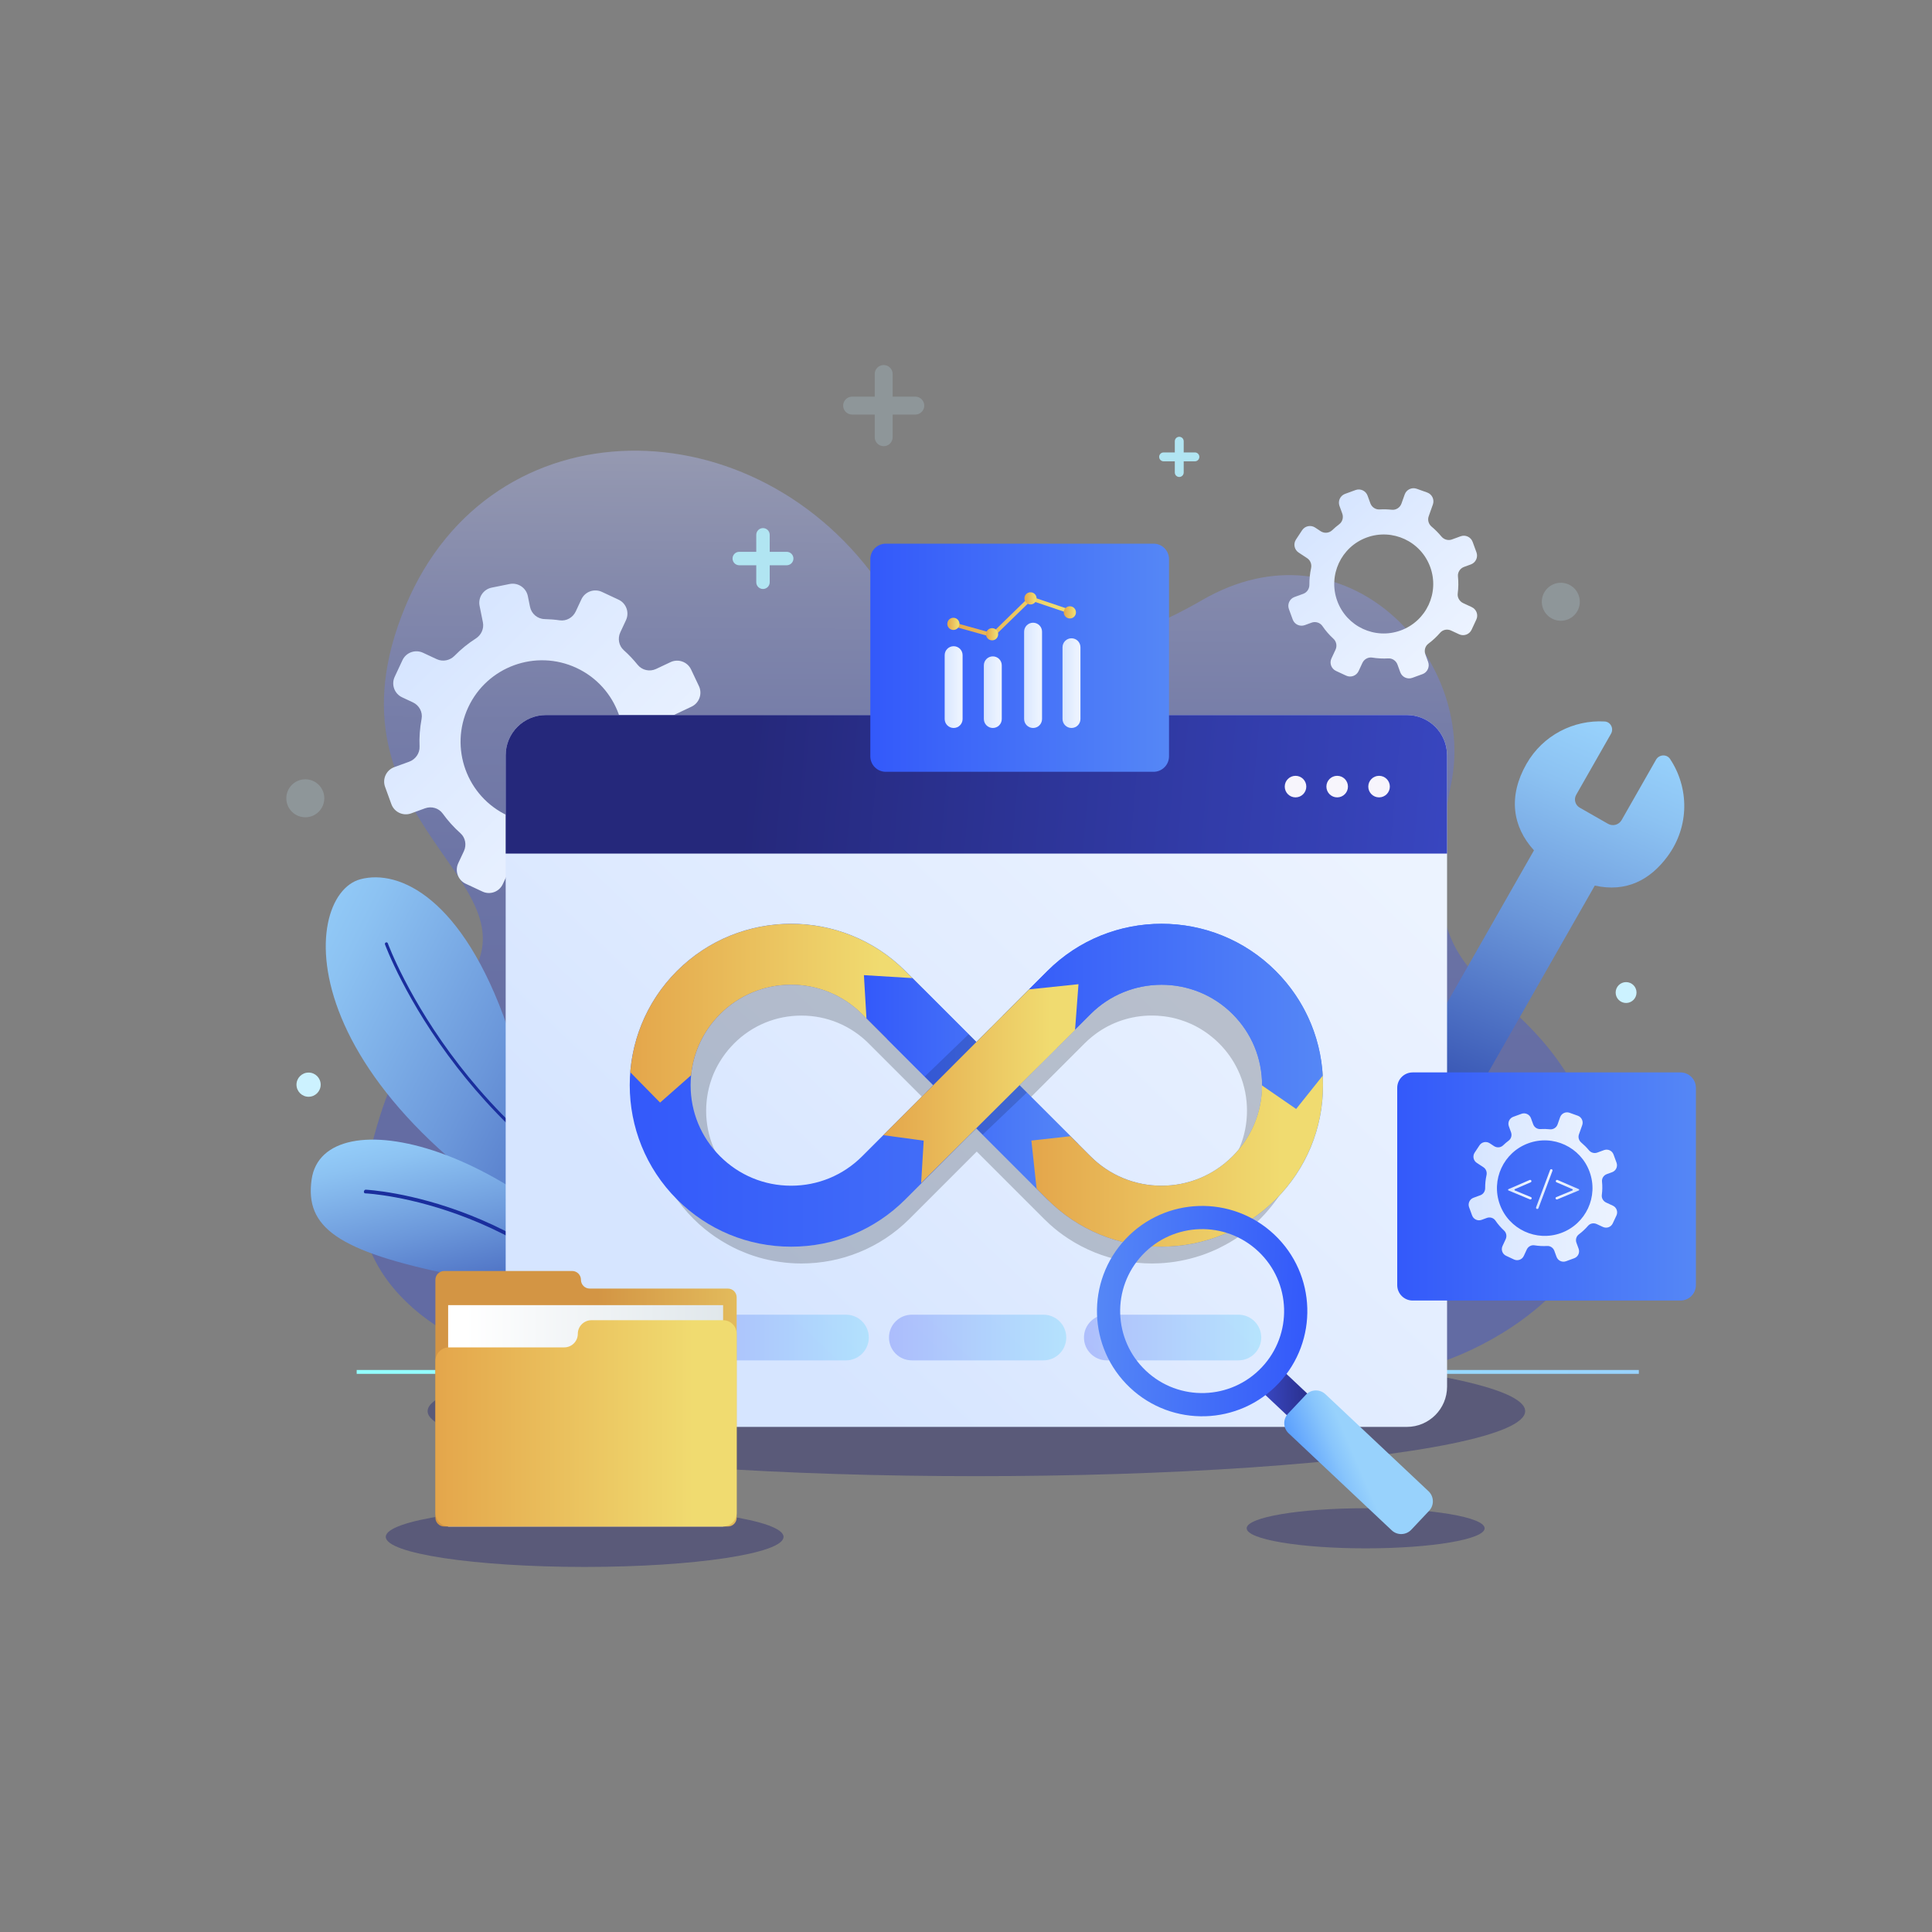 <svg xmlns="http://www.w3.org/2000/svg" xmlns:xlink="http://www.w3.org/1999/xlink" x="0px" y="0px" viewBox="0 0 500 500" style="enable-background:new 0 0 500 500;" xml:space="preserve"><rect x="0" y="0" width="500" height="500" fill="#808080" stroke="none"/><style type="text/css">	.st0{opacity:0.7;fill:url(#_x3C_Path_x3E__00000013891315261257564770000000236279523049019787_);}	.st1{opacity:0.2;fill:#CCF2FF;}	.st2{fill:#CCF2FF;}	.st3{fill:#B1E5F2;}	.st4{opacity:0.3;fill:url(#SVGID_1_);}	.st5{opacity:0.3;fill:url(#SVGID_00000121270120925943692520000007099227821982286777_);}	.st6{opacity:0.3;fill:url(#SVGID_00000016036537441559905840000000925336268461867677_);}	.st7{fill:url(#_x3C_Path_x3E__00000041981344518489396570000006592652755201954692_);}	.st8{fill:url(#_x3C_Path_x3E__00000001651182748531459680000016474661933329595059_);}	.st9{fill:url(#SVGID_00000080926109425108515390000005646248807776884871_);}	.st10{fill:url(#_x3C_Path_x3E__00000124839994981779089010000006136183909679035298_);}	.st11{fill:#1A2E9D;}	.st12{fill:url(#_x3C_Path_x3E__00000023991814247777096830000017950430520386132382_);}	.st13{fill:none;stroke:url(#SVGID_00000121980551478920228350000007078502707840212364_);stroke-miterlimit:10;}	.st14{fill:url(#_x3C_Rectangle_x3E__00000133511702943509641350000004034120078956433033_);}	.st15{fill:url(#_x3C_Rectangle_x3E__00000011743432402366833110000012981729836694195112_);}	.st16{fill:#F7F5FC;}	.st17{opacity:0.2;}	.st18{fill:url(#SVGID_00000114753912095749480900000012414374420687989165_);}	.st19{fill:url(#SVGID_00000002362616569086640690000012502864753291352250_);}	.st20{fill:url(#SVGID_00000151545098565331309540000003186225083739498925_);}	.st21{fill:url(#SVGID_00000020395442788834111630000000171251954602108066_);}	.st22{opacity:0.15;}	.st23{fill:url(#SVGID_00000130635168913683446460000015182110800893122471_);}	.st24{fill:url(#SVGID_00000082353478531508306370000003862452346846938250_);}	.st25{opacity:0.5;fill:url(#SVGID_00000109740151853345027090000006916996060963906232_);}	.st26{opacity:0.5;fill:url(#SVGID_00000068648543894414647740000016134758436191766157_);}	.st27{opacity:0.5;fill:url(#SVGID_00000000919072889016149380000012344981767908601275_);}	.st28{fill:url(#SVGID_00000127735446081259176420000003546332998282679230_);}	.st29{fill:url(#SVGID_00000180361250801163258350000012415504722956525495_);}	.st30{fill:url(#SVGID_00000182493605000252638530000000902762669291351183_);}	.st31{fill:url(#_x3C_Path_x3E__00000018228607683684548330000011088103331139775394_);}	.st32{fill:url(#_x3C_Path_x3E__00000106838753133292105470000010560156228295899036_);}	.st33{fill:url(#_x3C_Path_x3E__00000090988535332358238950000012400798726121185929_);}	.st34{fill:url(#SVGID_00000155139913498051501010000017344216380441096363_);}	.st35{fill:url(#_x3C_Path_x3E__00000053547646120159239720000008923788082648886662_);}	.st36{fill:url(#_x3C_Path_x3E__00000013157974985719244830000011958935131522039170_);}	.st37{fill:url(#_x3C_Path_x3E__00000116954776670115884280000000194824056010687874_);}	.st38{fill:url(#SVGID_00000067916966861296224090000002951175111645134219_);}	.st39{fill:url(#SVGID_00000169556607692721956720000010659129344065784230_);}	.st40{fill:none;stroke:url(#SVGID_00000179628196837478886910000010918052347564206222_);stroke-miterlimit:10;}	.st41{fill:url(#SVGID_00000104703337433365045610000004691870412206818194_);}	.st42{fill:url(#SVGID_00000095335400565816654230000016125926994087978412_);}	.st43{fill:url(#SVGID_00000052101281516144527420000017657712517236188061_);}	.st44{fill:url(#SVGID_00000136408022587496019020000008237159326116793008_);}	.st45{fill:url(#SVGID_00000115478164934307343590000015052517867834945716_);}	.st46{fill:url(#SVGID_00000156554158718669326860000013290529017822765742_);}	.st47{fill:url(#SVGID_00000067230716014496309290000017724694782110948504_);}	.st48{fill:url(#SVGID_00000127010564334077360870000009466048053757678242_);}</style><g id="BACKGROUND"></g><g id="OBJECTS">			<linearGradient id="_x3C_Path_x3E__00000041983694548933157810000013022560220072626075_" gradientUnits="userSpaceOnUse" x1="247.133" y1="397.454" x2="244.999" y2="63.334" gradientTransform="matrix(-1 0 0 1 500.778 0)">		<stop offset="0" style="stop-color:#3E51C9;stop-opacity:0.67"></stop>		<stop offset="0.249" style="stop-color:#4153CA;stop-opacity:0.67"></stop>		<stop offset="0.398" style="stop-color:#495BCC;stop-opacity:0.67"></stop>		<stop offset="0.521" style="stop-color:#5768D0;stop-opacity:0.67"></stop>		<stop offset="0.629" style="stop-color:#6B7AD6;stop-opacity:0.67"></stop>		<stop offset="0.728" style="stop-color:#8692DD;stop-opacity:0.67"></stop>		<stop offset="0.82" style="stop-color:#A6AFE6;stop-opacity:0.67"></stop>		<stop offset="0.907" style="stop-color:#CCD1F1;stop-opacity:0.67"></stop>		<stop offset="0.987" style="stop-color:#F7F8FD;stop-opacity:0.67"></stop>		<stop offset="1" style="stop-color:#FFFFFF;stop-opacity:0.67"></stop>	</linearGradient>			<path id="_x3C_Path_x3E__00000098192004759918720970000006433018129341334684_" style="opacity:0.7;fill:url(#_x3C_Path_x3E__00000041983694548933157810000013022560220072626075_);" d="  M362.03,354.87c13.72,0,69.15-23.85,48.2-68.33c-18.25-38.73-46.7-25.35-34.69-83.61c6.78-32.88-27.37-69.16-64.49-47.59  c-20.96,12.18-62.26,27.13-82.72-3.18c-32.24-47.77-101.22-48.51-123.41,4.74c-23.77,57.02,37.7,71.14,14.85,98.49  c-8.43,10.09-18.75,14.86-25.7,50.68c-4.9,25.28,22.92,45.64,47.82,46.4L362.03,354.87z"></path>	<g>		<path class="st1" d="M83.93,206.6c0,2.71-2.2,4.91-4.91,4.91c-2.71,0-4.92-2.2-4.92-4.91c0-2.71,2.2-4.92,4.92-4.92   C81.73,201.68,83.93,203.88,83.93,206.6z"></path>		<path class="st2" d="M423.53,256.87c0,1.49-1.21,2.7-2.7,2.7c-1.49,0-2.7-1.21-2.7-2.7c0-1.49,1.21-2.7,2.7-2.7   C422.33,254.17,423.53,255.38,423.53,256.87z"></path>		<path class="st3" d="M309.24,117.09h-2.9v-2.9c0-0.63-0.51-1.15-1.15-1.15c-0.63,0-1.15,0.51-1.15,1.15v2.9h-2.9   c-0.63,0-1.15,0.51-1.15,1.15c0,0.63,0.52,1.15,1.15,1.15h2.9v2.9c0,0.63,0.51,1.15,1.15,1.15c0.63,0,1.15-0.51,1.15-1.15v-2.9   h2.9c0.63,0,1.15-0.51,1.15-1.15C310.39,117.6,309.88,117.09,309.24,117.09z"></path>		<path class="st3" d="M203.6,142.81h-4.4v-4.4c0-0.96-0.78-1.74-1.74-1.74c-0.96,0-1.74,0.78-1.74,1.74v4.4h-4.4   c-0.96,0-1.74,0.78-1.74,1.74c0,0.96,0.78,1.74,1.74,1.74h4.4v4.4c0,0.96,0.78,1.74,1.74,1.74c0.96,0,1.74-0.78,1.74-1.74v-4.4   h4.4c0.96,0,1.74-0.78,1.74-1.74C205.34,143.59,204.56,142.81,203.6,142.81z"></path>		<path class="st2" d="M82.99,280.71c0,1.73-1.4,3.13-3.13,3.13c-1.73,0-3.13-1.4-3.13-3.13c0-1.73,1.4-3.13,3.13-3.13   C81.59,277.58,82.99,278.98,82.99,280.71z"></path>		<path class="st1" d="M408.85,155.74c0,2.71-2.2,4.91-4.91,4.91c-2.71,0-4.92-2.2-4.92-4.91c0-2.71,2.2-4.92,4.92-4.92   C406.65,150.82,408.85,153.02,408.85,155.74z"></path>		<path class="st1" d="M236.88,102.65h-5.86v-5.86c0-1.28-1.04-2.32-2.32-2.32c-1.28,0-2.32,1.04-2.32,2.32v5.86h-5.85   c-1.28,0-2.32,1.04-2.32,2.32c0,1.28,1.04,2.32,2.32,2.32h5.85v5.86c0,1.28,1.04,2.32,2.32,2.32c1.28,0,2.32-1.04,2.32-2.32v-5.86   h5.86c1.28,0,2.32-1.04,2.32-2.32C239.19,103.69,238.16,102.65,236.88,102.65z"></path>	</g>	<g>		<linearGradient id="SVGID_1_" gradientUnits="userSpaceOnUse" x1="322.638" y1="395.516" x2="384.218" y2="395.516">			<stop offset="0.031" style="stop-color:#00006A"></stop>			<stop offset="1" style="stop-color:#00006A"></stop>		</linearGradient>		<path class="st4" d="M384.22,395.52c0,2.87-13.79,5.19-30.79,5.19c-17.01,0-30.79-2.33-30.79-5.19c0-2.87,13.79-5.19,30.79-5.19   C370.43,390.32,384.22,392.65,384.22,395.52z"></path>					<linearGradient id="SVGID_00000086661901747163119040000001614694747441000361_" gradientUnits="userSpaceOnUse" x1="99.841" y1="397.744" x2="202.774" y2="397.744">			<stop offset="0.031" style="stop-color:#00006A"></stop>			<stop offset="1" style="stop-color:#00006A"></stop>		</linearGradient>					<ellipse style="opacity:0.3;fill:url(#SVGID_00000086661901747163119040000001614694747441000361_);" cx="151.31" cy="397.74" rx="51.47" ry="7.78"></ellipse>					<linearGradient id="SVGID_00000140709087412232285250000013791868342394665097_" gradientUnits="userSpaceOnUse" x1="110.664" y1="365.201" x2="394.707" y2="365.201">			<stop offset="0.031" style="stop-color:#00006A"></stop>			<stop offset="1" style="stop-color:#00006A"></stop>		</linearGradient>					<ellipse style="opacity:0.3;fill:url(#SVGID_00000140709087412232285250000013791868342394665097_);" cx="252.69" cy="365.2" rx="142.02" ry="16.83"></ellipse>	</g>	<g>					<linearGradient id="_x3C_Path_x3E__00000142173203389826126870000003872010602917194675_" gradientUnits="userSpaceOnUse" x1="119.067" y1="184.776" x2="199.575" y2="184.776" gradientTransform="matrix(0.706 0.708 -0.708 0.706 158.42 -51.839)">			<stop offset="0" style="stop-color:#D6E5FF"></stop>			<stop offset="0.306" style="stop-color:#DEEAFF"></stop>			<stop offset="1" style="stop-color:#ECF3FF"></stop>		</linearGradient>					<path id="_x3C_Path_x3E__00000038402885405907841420000010402147086606555537_" style="fill:url(#_x3C_Path_x3E__00000142173203389826126870000003872010602917194675_);" d="   M130.12,228.81l1.47-3.15c0.73-1.57,2.4-2.53,4.11-2.28c2.27,0.33,4.56,0.41,6.81,0.25c1.76-0.13,3.37,0.97,3.97,2.62l1.3,3.57   c0.75,2.08,3.05,3.15,5.12,2.39l4.46-1.62c2.08-0.76,3.15-3.05,2.39-5.12l-1.37-3.78c-0.6-1.65-0.11-3.52,1.28-4.59   c1.89-1.46,3.64-3.14,5.18-5.03c1.14-1.39,3.1-1.78,4.73-1.02l2.78,1.3c2,0.93,4.38,0.07,5.31-1.93l2.01-4.3   c0.93-2,0.07-4.38-1.93-5.31l-3.58-1.67c-1.56-0.73-2.45-2.38-2.28-4.09c0.19-1.96,0.19-3.91,0.02-5.84   c-0.15-1.7,0.72-3.33,2.27-4.06l4.8-2.27c2-0.94,2.85-3.33,1.91-5.32l-2.03-4.29c-0.94-2-3.33-2.85-5.32-1.91l-3.73,1.76   c-1.66,0.78-3.64,0.35-4.79-1.08c-1.08-1.34-2.27-2.6-3.58-3.77c-1.29-1.15-1.63-3.05-0.9-4.62l1.47-3.15   c0.93-2,0.07-4.38-1.93-5.31l-4.3-2.01c-2-0.93-4.38-0.07-5.31,1.93l-1.46,3.13c-0.74,1.58-2.41,2.55-4.14,2.3   c-1.3-0.19-2.61-0.29-3.91-0.32c-1.86-0.04-3.43-1.38-3.79-3.2l-0.56-2.75c-0.44-2.16-2.55-3.56-4.71-3.13l-4.65,0.94   c-2.16,0.44-3.56,2.55-3.13,4.71l0.86,4.25c0.33,1.65-0.42,3.3-1.83,4.2c-1.98,1.27-3.83,2.76-5.5,4.47   c-1.21,1.23-3.03,1.61-4.6,0.89l-3.58-1.67c-2-0.93-4.38-0.07-5.31,1.93l-2.01,4.3c-0.93,2-0.07,4.38,1.93,5.31l2.78,1.3   c1.63,0.76,2.59,2.52,2.25,4.28c-0.45,2.39-0.62,4.79-0.52,7.16c0.07,1.74-1.05,3.32-2.69,3.92l-3.84,1.4   c-2.08,0.75-3.15,3.05-2.39,5.12l1.62,4.46c0.75,2.08,3.05,3.15,5.12,2.39l3.6-1.31c1.66-0.6,3.54-0.07,4.57,1.36   c1.33,1.84,2.86,3.55,4.59,5.09c1.29,1.15,1.63,3.05,0.9,4.62l-1.47,3.14c-0.93,2-0.07,4.38,1.93,5.31l4.3,2.01   C126.81,231.68,129.19,230.82,130.12,228.81z M121.18,183.05c4.92-10.55,17.47-15.11,28.02-10.19   c10.55,4.92,15.11,17.47,10.19,28.02c-4.92,10.55-17.47,15.11-28.02,10.19C120.82,206.15,116.25,193.6,121.18,183.05z"></path>					<linearGradient id="_x3C_Path_x3E__00000007427822009629301950000008040002459450423995_" gradientUnits="userSpaceOnUse" x1="335.297" y1="81.834" x2="384.082" y2="81.834" gradientTransform="matrix(0.664 0.748 -0.748 0.664 180.483 -172.329)">			<stop offset="0" style="stop-color:#D6E5FF"></stop>			<stop offset="0.306" style="stop-color:#DEEAFF"></stop>			<stop offset="1" style="stop-color:#ECF3FF"></stop>		</linearGradient>					<path id="_x3C_Path_x3E__00000115472317326137861090000011019343281715413156_" style="fill:url(#_x3C_Path_x3E__00000007427822009629301950000008040002459450423995_);" d="   M369.6,171.31l-0.72-1.98c-0.36-0.99-0.06-2.12,0.79-2.75c1.12-0.84,2.13-1.78,3.03-2.82c0.7-0.81,1.86-1.04,2.83-0.58l2.09,0.97   c1.22,0.57,2.66,0.04,3.23-1.18l1.22-2.62c0.57-1.22,0.04-2.66-1.18-3.23l-2.21-1.03c-0.96-0.45-1.56-1.46-1.42-2.52   c0.19-1.44,0.21-2.91,0.06-4.39c-0.11-1.08,0.56-2.1,1.59-2.47l1.75-0.64c1.26-0.46,1.91-1.85,1.45-3.12l-0.99-2.71   c-0.46-1.26-1.85-1.91-3.11-1.45l-2.25,0.82c-0.98,0.36-2.07,0.03-2.74-0.78c-0.76-0.92-1.6-1.76-2.5-2.52   c-0.8-0.66-1.12-1.74-0.77-2.71l1.08-3.04c0.45-1.26-0.21-2.65-1.47-3.1l-2.72-0.97c-1.26-0.45-2.65,0.21-3.1,1.47l-0.84,2.36   c-0.37,1.05-1.41,1.72-2.52,1.6c-1.04-0.11-2.1-0.14-3.16-0.08c-1.05,0.06-2.01-0.6-2.37-1.59l-0.72-1.98   c-0.46-1.26-1.85-1.91-3.11-1.45l-2.71,0.99c-1.26,0.46-1.91,1.85-1.45,3.12l0.72,1.97c0.36,1,0.06,2.13-0.79,2.77   c-0.64,0.48-1.24,1-1.81,1.54c-0.81,0.78-2.06,0.88-3,0.26l-1.42-0.94c-1.12-0.74-2.63-0.43-3.37,0.69l-1.59,2.41   c-0.74,1.12-0.43,2.63,0.69,3.37l2.2,1.45c0.85,0.56,1.24,1.59,1.02,2.59c-0.3,1.4-0.45,2.83-0.44,4.28   c0.01,1.05-0.61,2-1.59,2.36l-2.26,0.82c-1.26,0.46-1.91,1.85-1.45,3.12l0.99,2.71c0.46,1.26,1.85,1.91,3.12,1.45l1.75-0.64   c1.02-0.37,2.19-0.03,2.81,0.87c0.83,1.22,1.79,2.32,2.86,3.3c0.78,0.72,0.98,1.87,0.53,2.84l-1.05,2.25   c-0.57,1.22-0.04,2.66,1.18,3.23l2.62,1.22c1.22,0.57,2.66,0.04,3.23-1.18l0.98-2.11c0.45-0.97,1.49-1.55,2.55-1.38   c1.36,0.22,2.76,0.29,4.16,0.21c1.05-0.06,2.01,0.61,2.37,1.6l0.72,1.98c0.46,1.26,1.85,1.91,3.12,1.45l2.71-0.99   C369.41,173.97,370.06,172.57,369.6,171.31z M346.08,155.52c-2.43-6.65,1-14,7.64-16.42s14,0.99,16.42,7.64   c2.43,6.65-0.99,14-7.64,16.42C355.86,165.59,348.51,162.17,346.08,155.52z"></path>					<linearGradient id="SVGID_00000135667056543505227530000016964599026921957539_" gradientUnits="userSpaceOnUse" x1="345.524" y1="245.041" x2="253.521" y2="155.663" gradientTransform="matrix(-0.92 0.391 0.391 0.92 588.376 -54.83)">			<stop offset="0" style="stop-color:#1A2E9D"></stop>			<stop offset="0.197" style="stop-color:#3754B3"></stop>			<stop offset="0.581" style="stop-color:#6B97DA"></stop>			<stop offset="0.858" style="stop-color:#8CC2F2"></stop>			<stop offset="1" style="stop-color:#98D2FC"></stop>		</linearGradient>		<path style="fill:url(#SVGID_00000135667056543505227530000016964599026921957539_);" d="M362.7,280.21l34.29-60.14   c-5.6-6.15-6.71-14-1.95-22.36c4.25-7.46,12.23-11.45,20.25-10.99c1.53,0.09,2.41,1.81,1.65,3.15l-9.02,15.82   c-0.67,1.17-0.26,2.66,0.91,3.33l7.32,4.18c1.24,0.71,2.82,0.27,3.52-0.96l8.91-15.63c0.78-1.37,2.76-1.5,3.63-0.19   c4.89,7.35,5.13,17.36-0.64,25.19c-4.49,6.09-10.67,9.41-18.84,7.58l-34.29,60.14c5.6,6.15,6.71,14,1.95,22.36   c-4.25,7.46-12.23,11.45-20.25,10.99c-1.53-0.09-2.41-1.81-1.65-3.15l9.02-15.82c0.67-1.17,0.26-2.66-0.91-3.33l-7.32-4.18   c-1.24-0.71-2.82-0.27-3.52,0.96l-8.91,15.63c-0.78,1.37-2.76,1.5-3.63,0.19c-4.89-7.35-5.13-17.36,0.64-25.19   C348.35,281.7,354.53,278.38,362.7,280.21z"></path>	</g>	<g>		<g id="_x3C_Group_x3E_">							<linearGradient id="_x3C_Path_x3E__00000018229382098867063060000002748854013686414259_" gradientUnits="userSpaceOnUse" x1="-80.106" y1="338.786" x2="80.644" y2="338.786" gradientTransform="matrix(-0.891 -0.454 -0.341 0.668 253.278 54.76)">				<stop offset="0" style="stop-color:#1A2E9D"></stop>				<stop offset="0.197" style="stop-color:#3754B3"></stop>				<stop offset="0.581" style="stop-color:#6B97DA"></stop>				<stop offset="0.858" style="stop-color:#8CC2F2"></stop>				<stop offset="1" style="stop-color:#98D2FC"></stop>			</linearGradient>			<path id="_x3C_Path_x3E_" style="fill:url(#_x3C_Path_x3E__00000018229382098867063060000002748854013686414259_);" d="    M216.35,309.69c0,0-68.39,4.03-85.05-43.98c-11.53-33.22-27.91-40.86-38.04-38.16c-15.69,4.19-20.24,57.35,68.36,101.61    C234.6,365.6,216.35,309.69,216.35,309.69z"></path>			<g id="_x3C_Path_x3E__00000094618730640875664120000012230672624037883533_">				<path id="_x3C_Path_x3E__00000036933167440679539310000005649388798774270879_" class="st11" d="M181.31,323.26     c1.6,0.62,3.23,1.21,4.89,1.79c0.2,0.07,0.43-0.04,0.5-0.24c0.07-0.2-0.05-0.41-0.24-0.5c-33.73-11.65-55.35-32.84-67.54-48.56     c-13.21-17.03-18.5-31.48-18.55-31.62c-0.07-0.2-0.3-0.31-0.5-0.23c-0.2,0.07-0.31,0.3-0.24,0.5     c0.05,0.15,5.39,14.71,18.67,31.83C129.96,291.26,150.18,311.26,181.31,323.26z"></path>			</g>		</g>		<g id="_x3C_Group_x3E__00000075844678085420914090000009639731907470735273_">							<linearGradient id="_x3C_Path_x3E__00000145773822380719511920000014849730850578220677_" gradientUnits="userSpaceOnUse" x1="-521.462" y1="-251.382" x2="-450.18" y2="-223.058" gradientTransform="matrix(-0.64 -0.768 0.599 -0.498 -44.945 -169.044)">				<stop offset="0" style="stop-color:#1A2E9D"></stop>				<stop offset="0.197" style="stop-color:#3754B3"></stop>				<stop offset="0.581" style="stop-color:#6B97DA"></stop>				<stop offset="0.858" style="stop-color:#8CC2F2"></stop>				<stop offset="1" style="stop-color:#98D2FC"></stop>			</linearGradient>							<path id="_x3C_Path_x3E__00000112609789888543870540000004037482106304096925_" style="fill:url(#_x3C_Path_x3E__00000145773822380719511920000014849730850578220677_);" d="    M156.67,345.78c0,0-4.28-8.61-39.54-15.85c-29.9-6.14-38.24-12.34-36.48-24.7c3.03-21.26,55.02-10.26,90.41,39.11    C183.85,362.19,156.67,345.78,156.67,345.78z"></path>			<g id="_x3C_Path_x3E__00000015319717345469308730000013832850503135281031_">				<path id="_x3C_Path_x3E__00000114058869728514435250000014079184251875363222_" class="st11" d="M170.45,354.67     c0.11,0.01,0.22-0.03,0.32-0.13c0.18-0.18,0.22-0.48,0.09-0.67c-30.06-43.77-75.76-45.95-76.21-45.98     c-0.22-0.01-0.43,0.2-0.47,0.46c-0.04,0.26,0.1,0.48,0.33,0.49c0.46,0.01,45.84,2.2,75.7,45.69     C170.26,354.62,170.35,354.66,170.45,354.67z"></path>			</g>		</g>	</g>			<linearGradient id="SVGID_00000152974328163308381520000015816412783504403088_" gradientUnits="userSpaceOnUse" x1="92.313" y1="355.052" x2="424.132" y2="355.052">		<stop offset="0" style="stop-color:#93FFFF"></stop>		<stop offset="1" style="stop-color:#98D2FC"></stop>	</linearGradient>			<line style="fill:none;stroke:url(#SVGID_00000152974328163308381520000015816412783504403088_);stroke-miterlimit:10;" x1="92.31" y1="355.05" x2="424.13" y2="355.05"></line>	<g>		<g>							<linearGradient id="_x3C_Rectangle_x3E__00000111184620833230054160000005474017894481036699_" gradientUnits="userSpaceOnUse" x1="194.182" y1="338.759" x2="361.409" y2="162.689">				<stop offset="0" style="stop-color:#D6E5FF"></stop>				<stop offset="0.247" style="stop-color:#DEEAFF"></stop>				<stop offset="0.807" style="stop-color:#ECF3FF"></stop>			</linearGradient>							<path id="_x3C_Rectangle_x3E__00000139992963100842699270000010933521496640963004_" style="fill:url(#_x3C_Rectangle_x3E__00000111184620833230054160000005474017894481036699_);" d="    M364.09,369.28H141.28c-5.75,0-10.41-4.66-10.41-10.41V195.46c0-5.75,4.66-10.41,10.41-10.41h222.81    c5.75,0,10.41,4.66,10.41,10.41v163.41C374.5,364.61,369.84,369.28,364.09,369.28z"></path>							<linearGradient id="_x3C_Rectangle_x3E__00000086666395921943353700000009436152473758401930_" gradientUnits="userSpaceOnUse" x1="173.822" y1="215.535" x2="374.324" y2="198.306" gradientTransform="matrix(-1 0 0 1 567.657 0)">				<stop offset="0" style="stop-color:#3A49C7"></stop>				<stop offset="1" style="stop-color:#25287B"></stop>			</linearGradient>							<path id="_x3C_Rectangle_x3E__00000017511330452097402370000008952645455034994093_" style="fill:url(#_x3C_Rectangle_x3E__00000086666395921943353700000009436152473758401930_);" d="    M130.87,220.91H374.5v-25.45c0-5.75-4.66-10.41-10.41-10.41H141.28c-5.75,0-10.41,4.66-10.41,10.41V220.91z"></path>			<path class="st16" d="M359.69,203.57c0,1.54-1.25,2.79-2.79,2.79c-1.54,0-2.79-1.25-2.79-2.79c0-1.54,1.25-2.79,2.79-2.79    C358.44,200.78,359.69,202.03,359.69,203.57z"></path>			<path class="st16" d="M348.85,203.57c0,1.54-1.25,2.79-2.79,2.79c-1.54,0-2.79-1.25-2.79-2.79c0-1.54,1.25-2.79,2.79-2.79    C347.61,200.78,348.85,202.03,348.85,203.57z"></path>			<path class="st16" d="M338.07,203.57c0,1.54-1.25,2.79-2.79,2.79c-1.54,0-2.79-1.25-2.79-2.79c0-1.54,1.25-2.79,2.79-2.79    C336.82,200.78,338.07,202.03,338.07,203.57z"></path>		</g>		<g>			<path class="st17" d="M326.08,259.47c-0.39-0.39-0.79-0.77-1.19-1.14c-0.05-0.05-0.11-0.1-0.16-0.15    c-0.13-0.12-0.27-0.24-0.41-0.36c-0.22-0.19-0.43-0.39-0.65-0.57c-0.11-0.09-0.22-0.19-0.33-0.28c-0.15-0.13-0.31-0.25-0.46-0.38    c-0.15-0.12-0.3-0.24-0.45-0.35c-0.17-0.14-0.35-0.27-0.52-0.4c-0.15-0.12-0.31-0.23-0.47-0.35c-0.09-0.06-0.18-0.13-0.27-0.19    c-0.24-0.17-0.49-0.35-0.73-0.52c-0.27-0.18-0.53-0.36-0.8-0.54c-0.21-0.14-0.43-0.28-0.65-0.41c-0.05-0.03-0.1-0.06-0.15-0.1    c-0.26-0.16-0.51-0.31-0.77-0.47c-0.15-0.09-0.31-0.18-0.46-0.27c-0.02-0.01-0.04-0.02-0.05-0.03c-0.01-0.01-0.02-0.01-0.03-0.02    c-0.03-0.02-0.06-0.03-0.1-0.05c-0.32-0.18-0.63-0.36-0.96-0.53c-0.18-0.09-0.36-0.18-0.54-0.27c-0.36-0.18-0.72-0.36-1.08-0.53    c0,0,0,0,0,0h0c-0.31-0.14-0.61-0.27-0.92-0.41c-0.08-0.03-0.16-0.07-0.23-0.1c-0.34-0.15-0.69-0.29-1.03-0.42    c-0.17-0.07-0.34-0.13-0.51-0.2c-0.33-0.12-0.65-0.25-0.98-0.36c-0.21-0.07-0.43-0.14-0.64-0.21c-0.5-0.17-1.01-0.32-1.52-0.47    c-0.27-0.08-0.55-0.16-0.82-0.23c-0.27-0.07-0.53-0.14-0.8-0.2c-0.32-0.08-0.65-0.15-0.97-0.22c-0.22-0.05-0.44-0.1-0.67-0.14    c-0.52-0.1-1.04-0.19-1.57-0.27c-0.2-0.03-0.41-0.06-0.61-0.08c-0.38-0.05-0.76-0.1-1.15-0.14c-0.21-0.02-0.42-0.05-0.63-0.06    c-0.42-0.04-0.84-0.07-1.26-0.09c-0.06,0-0.12-0.01-0.18-0.01c-0.15-0.01-0.31-0.02-0.46-0.02c-0.05,0-0.1,0-0.15,0    c-0.53-0.02-1.06-0.04-1.6-0.04c-0.66,0-1.31,0.02-1.96,0.05c-0.29,0.01-0.58,0.04-0.87,0.06c-0.36,0.03-0.72,0.04-1.07,0.08    c-0.37,0.04-0.74,0.09-1.1,0.13c-0.27,0.03-0.55,0.06-0.82,0.1c-0.43,0.06-0.86,0.14-1.28,0.22c-0.2,0.04-0.41,0.07-0.61,0.11    c-0.48,0.09-0.95,0.2-1.42,0.32c-0.15,0.03-0.3,0.06-0.44,0.1c-0.52,0.13-1.03,0.27-1.54,0.42c-0.1,0.03-0.2,0.05-0.3,0.08    c-0.54,0.16-1.08,0.34-1.62,0.53c0,0,0,0,0,0c0,0,0,0,0,0c0,0,0,0-0.01,0c-0.06,0.02-0.12,0.04-0.18,0.06    c-0.57,0.2-1.13,0.42-1.69,0.65c-0.03,0.01-0.06,0.02-0.09,0.03c-0.58,0.24-1.15,0.49-1.72,0.76c-0.01,0-0.01,0.01-0.02,0.01    c-0.63,0.3-1.26,0.6-1.87,0.93c-0.24,0.13-0.47,0.27-0.71,0.4c0,0,0,0,0,0c-0.09,0.05-0.17,0.1-0.25,0.14    c-0.53,0.3-1.04,0.61-1.56,0.94c-0.08,0.05-0.16,0.1-0.24,0.15c0,0,0,0,0,0c-0.36,0.23-0.72,0.48-1.08,0.72    c-0.12,0.08-0.23,0.17-0.35,0.25c0,0,0,0,0,0c-0.43,0.31-0.86,0.62-1.28,0.94c-0.01,0.01-0.02,0.02-0.04,0.03l0,0    c-0.57,0.44-1.13,0.9-1.68,1.38c-0.08,0.07-0.17,0.14-0.25,0.22c-0.26,0.23-0.52,0.46-0.78,0.7c-0.3,0.28-0.61,0.57-0.9,0.86l0,0    c-0.08,0.07-0.15,0.14-0.23,0.22l-16.95,16.95l-0.45,0.45l-17.4-17.4c-7.47-7.47-17.41-11.59-27.98-11.59s-20.5,4.12-27.98,11.59    c-0.03,0.03-0.05,0.06-0.08,0.08l0,0c0,0,0,0,0,0c-7.67,7.72-11.5,17.83-11.49,27.94c0,0.01,0,0.02,0,0.03    c0,0.62,0.02,1.24,0.05,1.86c0,0.03,0.01,0.07,0.01,0.1c0.03,0.6,0.07,1.2,0.13,1.79c0,0.05,0.01,0.1,0.02,0.15    c0.06,0.58,0.13,1.16,0.21,1.73c0.01,0.08,0.03,0.17,0.04,0.25c0.08,0.54,0.17,1.08,0.27,1.62c0.02,0.11,0.05,0.21,0.07,0.32    c0.1,0.52,0.21,1.03,0.34,1.54c0.03,0.14,0.07,0.27,0.11,0.41c0.12,0.48,0.25,0.96,0.39,1.44c0.05,0.16,0.1,0.31,0.15,0.47    c0.14,0.45,0.28,0.9,0.44,1.35c0.06,0.19,0.14,0.37,0.21,0.55c0.15,0.42,0.3,0.83,0.47,1.24c0.08,0.21,0.18,0.41,0.27,0.62    c0.16,0.38,0.32,0.77,0.5,1.15c0.11,0.23,0.23,0.46,0.34,0.68c0.17,0.35,0.34,0.7,0.52,1.05c0.13,0.25,0.28,0.49,0.41,0.74    c0.18,0.32,0.35,0.64,0.54,0.96c0.16,0.27,0.33,0.53,0.5,0.8c0.18,0.29,0.35,0.58,0.54,0.87c0.19,0.28,0.39,0.55,0.58,0.83    c0.18,0.26,0.36,0.53,0.55,0.79c0.21,0.29,0.43,0.56,0.65,0.84c0.19,0.24,0.37,0.49,0.57,0.73c0.25,0.31,0.52,0.61,0.78,0.91    c0.18,0.2,0.35,0.41,0.53,0.62c0.45,0.5,0.92,0.99,1.4,1.47c0.46,0.46,0.94,0.91,1.42,1.35c0.22,0.2,0.44,0.38,0.66,0.57    c0.26,0.23,0.52,0.46,0.79,0.68c0,0,0,0,0,0c0,0,0,0,0,0c0.3,0.25,0.6,0.48,0.91,0.71c0.19,0.15,0.38,0.3,0.57,0.44c0,0,0,0,0,0    l0,0c0.21,0.16,0.43,0.31,0.64,0.46l0,0c0,0,0,0,0,0c0.15,0.11,0.3,0.21,0.45,0.32c0.14,0.09,0.27,0.19,0.41,0.28    c0.41,0.28,0.83,0.55,1.26,0.81c0.09,0.06,0.18,0.11,0.27,0.17c0,0,0,0,0,0c0,0,0,0,0,0c0.43,0.26,0.87,0.51,1.3,0.76    c0.14,0.08,0.28,0.16,0.43,0.24c0.32,0.17,0.65,0.34,0.97,0.51c0.08,0.04,0.16,0.08,0.24,0.12c0.01,0.01,0.02,0.01,0.03,0.02    c0.07,0.04,0.15,0.07,0.22,0.11c0.37,0.18,0.73,0.36,1.1,0.52c0.08,0.03,0.15,0.06,0.23,0.1c0.61,0.27,1.22,0.52,1.83,0.76    c0.22,0.08,0.44,0.17,0.66,0.25c0.06,0.02,0.12,0.05,0.19,0.07c0.23,0.08,0.46,0.16,0.69,0.24c0.17,0.06,0.34,0.11,0.52,0.17    c0.15,0.05,0.3,0.09,0.45,0.14c0.2,0.06,0.41,0.13,0.61,0.19c0.12,0.03,0.23,0.06,0.35,0.1c0.2,0.06,0.39,0.11,0.59,0.16    c0.18,0.05,0.35,0.1,0.53,0.14c0.16,0.04,0.32,0.08,0.48,0.11c0.14,0.03,0.29,0.07,0.43,0.1c0.26,0.06,0.52,0.11,0.78,0.17    c0.22,0.05,0.45,0.09,0.67,0.13c0.28,0.05,0.55,0.1,0.83,0.14c0.19,0.03,0.38,0.06,0.57,0.09c0.09,0.01,0.17,0.03,0.25,0.04    c0.21,0.03,0.42,0.05,0.64,0.08c0.2,0.03,0.4,0.05,0.6,0.08c0.13,0.01,0.27,0.03,0.4,0.04c0.17,0.02,0.34,0.03,0.51,0.05    c0.18,0.02,0.37,0.03,0.55,0.05c0.24,0.02,0.47,0.03,0.71,0.04c0.16,0.01,0.32,0.02,0.48,0.03c0.09,0,0.18,0.01,0.27,0.01    c0.49,0.02,0.97,0.03,1.46,0.03c2.53,0,5.07-0.24,7.56-0.72c1.25-0.24,2.49-0.54,3.71-0.9c0.61-0.18,1.22-0.38,1.82-0.59    c2.42-0.84,4.77-1.93,7.02-3.25c0.56-0.33,1.12-0.68,1.67-1.04c2.19-1.45,4.27-3.13,6.2-5.06l17.4-17.4l5.52,5.52l0,0l5.07,5.07    l0.03,0.03l0,0l6.77,6.77c0.48,0.48,0.97,0.95,1.47,1.4c1.5,1.36,3.08,2.58,4.73,3.66c1.1,0.72,2.22,1.39,3.37,1.99    c1.15,0.6,2.32,1.14,3.51,1.63c4.76,1.93,9.83,2.89,14.9,2.89c0.63,0,1.27-0.02,1.9-0.05c3.57-0.17,7.13-0.83,10.56-1.96l0,0    c0,0,0,0,0,0c0.21-0.07,0.43-0.13,0.64-0.21c0.81-0.28,1.6-0.6,2.39-0.93c0.02-0.01,0.03-0.01,0.05-0.02    c0.09-0.04,0.18-0.08,0.27-0.12c0.29-0.13,0.58-0.24,0.86-0.37c0.23-0.11,0.46-0.23,0.69-0.34c0.08-0.04,0.16-0.08,0.24-0.12    c0.09-0.04,0.17-0.09,0.25-0.13c0.33-0.17,0.66-0.34,0.98-0.51c0.16-0.09,0.32-0.18,0.48-0.26c0.1-0.06,0.2-0.11,0.31-0.17    c0.05-0.03,0.1-0.06,0.16-0.09c0.11-0.06,0.22-0.12,0.33-0.18c0.11-0.07,0.22-0.14,0.33-0.21c0.06-0.03,0.12-0.07,0.17-0.1    c0.22-0.13,0.44-0.27,0.66-0.41c0.11-0.07,0.21-0.13,0.32-0.2c0.01-0.01,0.02-0.01,0.03-0.02c0.16-0.1,0.32-0.21,0.48-0.32    c0.05-0.03,0.09-0.06,0.14-0.09c0.11-0.07,0.21-0.14,0.32-0.22c0.2-0.14,0.39-0.28,0.58-0.42c0.12-0.08,0.23-0.16,0.35-0.25    c0.01,0,0.01-0.01,0.02-0.01c0.2-0.15,0.4-0.3,0.6-0.45c0.11-0.09,0.22-0.17,0.33-0.25c0.12-0.09,0.24-0.19,0.36-0.29    c0.11-0.09,0.22-0.18,0.33-0.27c0.08-0.06,0.15-0.12,0.23-0.18c0.19-0.16,0.38-0.33,0.58-0.49c0.11-0.09,0.21-0.18,0.32-0.28    c0.06-0.05,0.11-0.1,0.17-0.15c0.08-0.07,0.16-0.15,0.24-0.22c0.06-0.06,0.13-0.12,0.19-0.18c0.09-0.08,0.18-0.17,0.28-0.25    c0.29-0.27,0.58-0.55,0.86-0.83c0.4-0.4,0.78-0.8,1.15-1.21c0.36-0.39,0.7-0.79,1.04-1.19c0,0,0,0,0,0l0,0    c0.99-1.17,1.92-2.38,2.76-3.64c0.72-1.07,1.38-2.18,1.99-3.31c0.3-0.57,0.59-1.14,0.87-1.72c2.2-4.64,3.47-9.69,3.72-14.93    c0.03-0.66,0.05-1.31,0.05-1.97C337.66,276.87,333.55,266.94,326.08,259.47z M217.87,309.71c-1.08,0.51-2.2,0.94-3.35,1.29    c-2.3,0.7-4.71,1.06-7.17,1.06c-0.37,0-0.73-0.01-1.09-0.03c-0.06,0-0.13-0.01-0.19-0.01c-0.07,0-0.13-0.01-0.2-0.01    c-0.25-0.01-0.5-0.03-0.75-0.05c-0.02,0-0.05,0-0.07-0.01c-0.12-0.01-0.24-0.02-0.36-0.04c-0.25-0.03-0.5-0.06-0.74-0.09    c-0.1-0.01-0.2-0.03-0.3-0.04c-0.07-0.01-0.14-0.02-0.21-0.03c-0.23-0.04-0.46-0.08-0.69-0.12c-0.15-0.03-0.31-0.06-0.46-0.09    c-0.19-0.04-0.39-0.08-0.58-0.13c-0.14-0.03-0.28-0.06-0.42-0.1c-0.04-0.01-0.07-0.02-0.11-0.03c-0.1-0.02-0.19-0.05-0.29-0.08    c-0.08-0.02-0.15-0.04-0.23-0.06v0c-0.14-0.04-0.27-0.08-0.41-0.13c-0.33-0.1-0.65-0.2-0.97-0.31c-0.16-0.06-0.32-0.11-0.48-0.17    c-0.29-0.11-0.57-0.22-0.85-0.33c-0.14-0.06-0.29-0.12-0.43-0.18c-0.01-0.01-0.02-0.01-0.04-0.02c-0.39-0.17-0.77-0.35-1.15-0.54    c-0.07-0.03-0.13-0.07-0.2-0.1c-0.25-0.13-0.5-0.27-0.75-0.41c-0.09-0.05-0.18-0.09-0.26-0.14c-0.12-0.07-0.25-0.14-0.37-0.21    c-0.24-0.14-0.47-0.29-0.7-0.44c-0.15-0.1-0.31-0.19-0.46-0.29c0,0-0.01,0-0.01-0.01c-0.29-0.19-0.56-0.4-0.84-0.61    c-0.1-0.07-0.2-0.14-0.29-0.21c-0.1-0.08-0.2-0.15-0.29-0.23c-0.23-0.18-0.46-0.37-0.68-0.56c-0.05-0.05-0.11-0.09-0.16-0.13    c-0.1-0.09-0.2-0.17-0.3-0.26c-0.36-0.32-0.71-0.65-1.06-0.99c-4.65-4.65-7.21-10.83-7.21-17.41c0-0.4,0.01-0.8,0.03-1.19    c0.01-0.14,0.02-0.27,0.03-0.4c0.02-0.26,0.03-0.52,0.06-0.78c0.02-0.16,0.04-0.32,0.05-0.48c0.03-0.23,0.05-0.46,0.09-0.69    c0.02-0.17,0.05-0.34,0.08-0.51c0.04-0.22,0.07-0.43,0.11-0.65c0.03-0.18,0.07-0.35,0.11-0.52c0.04-0.21,0.09-0.41,0.14-0.62    c0.04-0.18,0.09-0.35,0.14-0.53c0.05-0.2,0.11-0.4,0.16-0.59c0.05-0.18,0.11-0.36,0.17-0.54c0.06-0.19,0.12-0.38,0.19-0.57    c0.06-0.18,0.13-0.36,0.19-0.54c0.07-0.18,0.14-0.37,0.21-0.55c0.07-0.18,0.15-0.36,0.22-0.53c0.08-0.18,0.15-0.35,0.24-0.53    c0.08-0.18,0.16-0.35,0.25-0.53c0.08-0.17,0.17-0.34,0.26-0.51c0.09-0.18,0.18-0.35,0.28-0.53c0.09-0.16,0.18-0.33,0.28-0.49    c0.1-0.17,0.2-0.35,0.31-0.52c0.1-0.16,0.2-0.31,0.3-0.47c0.11-0.17,0.22-0.35,0.34-0.51c0.1-0.15,0.21-0.3,0.31-0.45    c0.12-0.17,0.24-0.34,0.37-0.51c0.11-0.14,0.22-0.28,0.33-0.42c0.13-0.17,0.26-0.34,0.4-0.51c0.11-0.13,0.22-0.25,0.33-0.38    c0.15-0.17,0.29-0.35,0.45-0.51c0.26-0.29,0.54-0.58,0.81-0.86c4.65-4.65,10.83-7.21,17.41-7.21c6.58,0,12.76,2.56,17.41,7.21    l2.71,2.71l0,0l14.69,14.69l-11.95,11.94l0,0.02l-5.45,5.45c-0.58,0.58-1.19,1.13-1.81,1.64c-0.31,0.26-0.63,0.51-0.96,0.75    C220.69,308.2,219.31,309.03,217.87,309.71z M296.92,312.02c-5.9-0.28-11.73-2.67-16.23-7.17l-7.74-7.74l-1.63-1.63l-1.47-1.47    l-1.73-1.73l-4.84-4.84l17.41-17.41c0.58-0.58,1.19-1.13,1.81-1.64c0.31-0.26,0.63-0.51,0.96-0.75c4.21-3.13,9.3-4.82,14.64-4.82    c0,0,0,0,0,0c0.46,0,0.92,0.02,1.38,0.04c0.05,0,0.09,0.01,0.14,0.01c0.45,0.03,0.9,0.07,1.34,0.12c0.2,0.02,0.4,0.05,0.59,0.07    c0.18,0.02,0.35,0.05,0.53,0.08c0.2,0.03,0.4,0.07,0.59,0.1c0.19,0.03,0.37,0.07,0.56,0.11c0.18,0.04,0.36,0.08,0.54,0.12    c0.2,0.05,0.4,0.09,0.59,0.15c0.16,0.04,0.32,0.09,0.47,0.13c0.21,0.06,0.42,0.12,0.63,0.19c0.13,0.04,0.25,0.08,0.38,0.13    c0.24,0.08,0.47,0.16,0.71,0.24c0.05,0.02,0.09,0.04,0.14,0.05c0.17,0.06,0.33,0.13,0.5,0.19c0.32,0.13,0.63,0.26,0.95,0.4    c0.06,0.03,0.13,0.05,0.19,0.08c0.32,0.14,0.63,0.3,0.94,0.46c0.05,0.03,0.1,0.05,0.16,0.08c0.35,0.18,0.69,0.37,1.03,0.57    c0,0,0.01,0,0.01,0c0.12,0.07,0.25,0.15,0.37,0.23c0.2,0.12,0.4,0.24,0.59,0.37c0.19,0.13,0.39,0.26,0.58,0.39    c0.12,0.08,0.23,0.16,0.35,0.24c0.21,0.15,0.42,0.31,0.63,0.47c0.08,0.06,0.17,0.13,0.25,0.2c0.23,0.18,0.45,0.36,0.67,0.54    c0.15,0.13,0.3,0.25,0.45,0.38c0.09,0.08,0.19,0.16,0.28,0.25c0.29,0.26,0.57,0.53,0.85,0.81c0.01,0.01,0.01,0.01,0.02,0.02    c2.03,2.03,3.67,4.36,4.86,6.89c0.17,0.36,0.33,0.73,0.49,1.09c1.22,2.95,1.86,6.14,1.86,9.43c0,3.29-0.64,6.48-1.86,9.43    c-0.15,0.37-0.31,0.73-0.49,1.09c-0.61,1.29-1.34,2.52-2.17,3.7l0,0c-0.19,0.27-0.39,0.53-0.59,0.8    c-0.03,0.03-0.05,0.06-0.08,0.1c-0.18,0.23-0.37,0.46-0.56,0.69c-0.03,0.03-0.05,0.06-0.08,0.09c-0.22,0.25-0.44,0.51-0.66,0.75    c-0.24,0.26-0.48,0.51-0.72,0.76c-0.35,0.35-0.7,0.68-1.07,1c-0.01,0.01-0.02,0.02-0.03,0.03c-0.1,0.09-0.2,0.17-0.29,0.25    c-0.28,0.24-0.56,0.47-0.85,0.7c-0.1,0.08-0.21,0.16-0.31,0.24c-0.34,0.26-0.68,0.5-1.02,0.74c-0.05,0.03-0.09,0.07-0.14,0.1    c-0.39,0.26-0.78,0.5-1.18,0.74c-0.08,0.05-0.15,0.09-0.23,0.14c-0.15,0.08-0.3,0.17-0.44,0.25c-0.01,0.01-0.02,0.01-0.03,0.02    c-0.16,0.09-0.33,0.18-0.49,0.27c-0.07,0.04-0.14,0.07-0.21,0.1c-0.05,0.03-0.11,0.05-0.16,0.08c-0.36,0.18-0.73,0.35-1.1,0.51    c-0.08,0.03-0.15,0.07-0.23,0.1c-0.02,0.01-0.05,0.02-0.07,0.03c-0.22,0.09-0.44,0.18-0.66,0.27c-0.09,0.03-0.18,0.07-0.27,0.1    c-0.24,0.09-0.48,0.18-0.72,0.26c-0.01,0-0.02,0.01-0.03,0.01c-0.84,0.28-1.7,0.52-2.56,0.7c-0.03,0.01-0.07,0.02-0.1,0.02    c-0.28,0.06-0.57,0.12-0.85,0.17l0,0c-0.65,0.12-1.31,0.21-1.97,0.27c-0.79,0.08-1.57,0.11-2.36,0.11    C297.71,312.05,297.31,312.04,296.92,312.02z"></path>							<linearGradient id="SVGID_00000172424653163607601140000007814160016013843848_" gradientUnits="userSpaceOnUse" x1="188.012" y1="280.862" x2="367.448" y2="280.862" gradientTransform="matrix(1 0 0 1 -25.044 0)">				<stop offset="0" style="stop-color:#3359FA"></stop>				<stop offset="1" style="stop-color:#5587F6"></stop>			</linearGradient>			<path style="fill:url(#SVGID_00000172424653163607601140000007814160016013843848_);" d="M330.16,310.4    c-7.89,7.89-18.39,12.24-29.55,12.24s-21.66-4.35-29.55-12.24l-18.38-18.38l-18.38,18.38c-7.89,7.89-18.39,12.24-29.55,12.24    c-11.16,0-21.66-4.35-29.55-12.24c-16.3-16.3-16.3-42.81,0-59.11c8.15-8.15,18.85-12.22,29.55-12.22    c10.7,0,21.4,4.07,29.55,12.22l18.38,18.38l18.38-18.38c8.15-8.15,18.85-12.22,29.55-12.22c10.7,0,21.4,4.07,29.55,12.22    c7.89,7.89,12.24,18.39,12.24,29.55C342.4,292.02,338.06,302.51,330.16,310.4z M223.13,262.46c-4.91-4.91-11.44-7.62-18.39-7.62    c-6.95,0-13.48,2.71-18.39,7.62c-4.91,4.91-7.62,11.44-7.62,18.39c0,6.95,2.71,13.48,7.62,18.39c4.91,4.91,11.44,7.62,18.39,7.62    c6.95,0,13.48-2.71,18.39-7.62l18.39-18.39L223.13,262.46z M241.52,280.85l-18.39-18.39 M319,262.46    c-10.14-10.14-26.64-10.14-36.78,0l-18.39,18.39l18.39,18.39c4.91,4.91,11.44,7.62,18.39,7.62c6.95,0,13.48-2.71,18.39-7.62    c4.91-4.91,7.62-11.44,7.62-18.39C326.62,273.91,323.91,267.38,319,262.46z"></path>							<linearGradient id="SVGID_00000134958790607590631130000005260591812730112153_" gradientUnits="userSpaceOnUse" x1="188.157" y1="262.212" x2="263.786" y2="262.212" gradientTransform="matrix(1 0 0 1 -25.044 0)">				<stop offset="0" style="stop-color:#E4A64B"></stop>				<stop offset="0.857" style="stop-color:#F0DB70"></stop>			</linearGradient>			<path style="fill:url(#SVGID_00000134958790607590631130000005260591812730112153_);" d="M204.74,239.08    c-10.7,0-21.4,4.07-29.55,12.22c-7.29,7.29-11.31,16.63-12.08,26.19l7.72,7.86l8.03-7.08c0.59-5.97,3.19-11.51,7.49-15.8    c4.91-4.91,11.44-7.62,18.39-7.62c6.95,0,13.48,2.71,18.39,7.62l6.42,6.42l9.19-13.13l-4.45-4.45    C226.15,243.15,215.44,239.08,204.74,239.08z"></path>							<linearGradient id="SVGID_00000066482670045546066500000011811345686889449617_" gradientUnits="userSpaceOnUse" x1="248.624" y1="281.607" x2="304.109" y2="281.607" gradientTransform="matrix(1 0 0 1 -25.044 0)">				<stop offset="0" style="stop-color:#3359FA"></stop>				<stop offset="1" style="stop-color:#5587F6"></stop>			</linearGradient>			<path style="fill:url(#SVGID_00000066482670045546066500000011811345686889449617_);" d="M263.83,280.85l4.51-4.51l-11.91-10.42    l-3.75,3.75l-16.54-16.54l-12.56-0.76l0.66,11.19l17.28,17.28l-1.84,1.84l11.49,10.84l1.5-1.5l18.38,18.38    c0.15,0.15,0.3,0.29,0.45,0.43l7.56-14.75L263.83,280.85z"></path>							<linearGradient id="SVGID_00000085251025646195654670000006491177778169498761_" gradientUnits="userSpaceOnUse" x1="291.972" y1="299.896" x2="367.448" y2="299.896" gradientTransform="matrix(1 0 0 1 -25.044 0)">				<stop offset="0" style="stop-color:#E4A64B"></stop>				<stop offset="0.857" style="stop-color:#F0DB70"></stop>			</linearGradient>			<path style="fill:url(#SVGID_00000085251025646195654670000006491177778169498761_);" d="M342.23,277.15l-15.62,3.68    c0,0.01,0,0.02,0,0.02c0,6.95-2.71,13.48-7.62,18.39c-4.91,4.91-11.44,7.62-18.39,7.62c-6.95,0-13.48-2.71-18.39-7.62l-5.19-5.19    l-10.1,1.13l1.35,12.44l2.78,2.78c7.89,7.89,18.39,12.24,29.55,12.24s21.66-4.35,29.55-12.24c7.89-7.89,12.24-18.39,12.24-29.55    C342.4,279.61,342.34,278.37,342.23,277.15z"></path>			<polygon class="st22" points="265.73,282.76 254.33,293.63 239.33,278.6 250.67,267.67    "></polygon>							<linearGradient id="SVGID_00000140703054969800002940000016284609645153890234_" gradientUnits="userSpaceOnUse" x1="284.54" y1="263.041" x2="367.369" y2="263.041" gradientTransform="matrix(1 0 0 1 -25.044 0)">				<stop offset="0" style="stop-color:#3359FA"></stop>				<stop offset="1" style="stop-color:#5587F6"></stop>			</linearGradient>			<path style="fill:url(#SVGID_00000140703054969800002940000016284609645153890234_);" d="M335.44,287l6.88-8.62    c-0.59-10.23-4.85-19.77-12.16-27.08c-8.15-8.15-18.85-12.22-29.55-12.22c-10.7,0-21.4,4.07-29.55,12.22l-11.56,11.56l13.97,8.36    l8.76-8.76c10.14-10.14,26.64-10.14,36.78,0c4.91,4.91,7.62,11.44,7.62,18.39c0,0.03,0,0.06,0,0.08L335.44,287z"></path>							<linearGradient id="SVGID_00000127041628612366827290000004453159702472833703_" gradientUnits="userSpaceOnUse" x1="253.638" y1="280.444" x2="304.156" y2="280.444" gradientTransform="matrix(1 0 0 1 -25.044 0)">				<stop offset="0" style="stop-color:#E4A64B"></stop>				<stop offset="0.857" style="stop-color:#F0DB70"></stop>			</linearGradient>			<polygon style="fill:url(#SVGID_00000127041628612366827290000004453159702472833703_);" points="278.22,266.56 279.11,254.71     266.3,256.05 228.59,293.78 239.05,295.2 238.39,306.18    "></polygon>		</g>		<g>							<linearGradient id="SVGID_00000147906150904272348870000018255529842942454430_" gradientUnits="userSpaceOnUse" x1="178.961" y1="346.147" x2="224.847" y2="346.147">				<stop offset="0" style="stop-color:#8093F9"></stop>				<stop offset="1" style="stop-color:#8CDCFD"></stop>			</linearGradient>			<path style="opacity:0.5;fill:url(#SVGID_00000147906150904272348870000018255529842942454430_);" d="M218.93,352.06h-34.06    c-3.27,0-5.91-2.65-5.91-5.91l0,0c0-3.26,2.65-5.91,5.91-5.91h34.06c3.27,0,5.91,2.65,5.91,5.91v0    C224.85,349.41,222.2,352.06,218.93,352.06z"></path>							<linearGradient id="SVGID_00000028285891041668730050000011235838154152442007_" gradientUnits="userSpaceOnUse" x1="230.061" y1="346.147" x2="275.947" y2="346.147">				<stop offset="0" style="stop-color:#8093F9"></stop>				<stop offset="1" style="stop-color:#8CDCFD"></stop>			</linearGradient>			<path style="opacity:0.5;fill:url(#SVGID_00000028285891041668730050000011235838154152442007_);" d="M270.04,352.06h-34.06    c-3.27,0-5.91-2.65-5.91-5.91l0,0c0-3.27,2.65-5.91,5.91-5.91h34.06c3.27,0,5.91,2.65,5.91,5.91l0,0    C275.95,349.41,273.3,352.06,270.04,352.06z"></path>							<linearGradient id="SVGID_00000044169088510172411170000011126005083231383713_" gradientUnits="userSpaceOnUse" x1="280.524" y1="346.147" x2="326.41" y2="346.147">				<stop offset="0" style="stop-color:#8093F9"></stop>				<stop offset="1" style="stop-color:#8CDCFD"></stop>			</linearGradient>			<path style="opacity:0.5;fill:url(#SVGID_00000044169088510172411170000011126005083231383713_);" d="M320.5,352.06h-34.06    c-3.26,0-5.91-2.65-5.91-5.91v0c0-3.26,2.65-5.91,5.91-5.91h34.06c3.27,0,5.91,2.65,5.91,5.91l0,0    C326.41,349.41,323.76,352.06,320.5,352.06z"></path>		</g>	</g>	<g>		<g>							<linearGradient id="SVGID_00000150807457600080341510000009301298592820879279_" gradientUnits="userSpaceOnUse" x1="438.736" y1="377.046" x2="455.267" y2="377.046" gradientTransform="matrix(1 -0.03 0.03 1 -124.016 -1.267)">				<stop offset="0" style="stop-color:#3A49C7"></stop>				<stop offset="1" style="stop-color:#25287B"></stop>			</linearGradient>			<polygon style="fill:url(#SVGID_00000150807457600080341510000009301298592820879279_);" points="342.53,364.61 337.25,370.22     325.84,359.48 331.12,353.87    "></polygon>							<linearGradient id="SVGID_00000169545400133429506400000000588323503729213836_" gradientUnits="userSpaceOnUse" x1="437.355" y1="404.377" x2="472.573" y2="390.553" gradientTransform="matrix(1 -0.03 0.03 1 -124.016 -1.267)">				<stop offset="0" style="stop-color:#065BFE"></stop>				<stop offset="0.088" style="stop-color:#1A6BFE"></stop>				<stop offset="0.403" style="stop-color:#5EA2FD"></stop>				<stop offset="0.631" style="stop-color:#88C5FC"></stop>				<stop offset="0.747" style="stop-color:#98D2FC"></stop>			</linearGradient>			<path style="fill:url(#SVGID_00000169545400133429506400000000588323503729213836_);" d="M369.85,391l-4.61,4.89    c-1.36,1.44-3.63,1.51-5.07,0.15l-26.68-25.11c-1.44-1.36-1.51-3.63-0.15-5.07l4.61-4.89c1.36-1.44,3.63-1.51,5.07-0.15    l26.68,25.11C371.14,387.29,371.21,389.56,369.85,391z"></path>							<linearGradient id="SVGID_00000178206760509730563210000008331926013666712483_" gradientUnits="userSpaceOnUse" x1="243.672" y1="348.115" x2="298.116" y2="348.115" gradientTransform="matrix(-0.999 -0.034 -0.034 0.999 593.544 0.509)">				<stop offset="0" style="stop-color:#3359FA"></stop>				<stop offset="1" style="stop-color:#5587F6"></stop>			</linearGradient>			<path style="fill:url(#SVGID_00000178206760509730563210000008331926013666712483_);" d="M329.77,319.49    c-10.95-10.3-28.17-9.78-38.48,1.17c-10.3,10.95-9.78,28.17,1.17,38.48c10.95,10.3,28.17,9.78,38.48-1.17    C341.24,347.02,340.72,329.79,329.77,319.49z M326.56,353.85c-8.03,8.53-21.46,8.94-29.99,0.91c-8.53-8.03-8.94-21.46-0.91-29.99    c8.03-8.53,21.46-8.94,29.99-0.91C334.19,331.89,334.59,345.32,326.56,353.85z"></path>		</g>		<g id="_x3C_Group_x3E__00000161601446279244403620000005063649903354944929_">							<linearGradient id="_x3C_Path_x3E__00000146487626857399137340000015581153128258892463_" gradientUnits="userSpaceOnUse" x1="154.586" y1="361.995" x2="232.548" y2="361.995">				<stop offset="0" style="stop-color:#D39544"></stop>				<stop offset="0.857" style="stop-color:#F0DB70"></stop>			</linearGradient>							<path id="_x3C_Path_x3E__00000128475680291285283490000012116659287718076559_" style="fill:url(#_x3C_Path_x3E__00000146487626857399137340000015581153128258892463_);" d="    M150.35,331.21L150.35,331.21c0-1.26-1.02-2.28-2.28-2.28h-33.11c-1.26,0-2.28,1.02-2.28,2.28v2.28v5.24v54.05    c0,1.26,1.02,2.28,2.28,2.28h73.41c1.26,0,2.28-1.02,2.28-2.28v-57.02c0-1.26-1.02-2.28-2.28-2.28h-35.74    C151.37,333.49,150.35,332.47,150.35,331.21z"></path>							<linearGradient id="_x3C_Path_x3E__00000034783139332154439600000012280689141985130659_" gradientUnits="userSpaceOnUse" x1="115.983" y1="366.416" x2="187.139" y2="366.416">				<stop offset="0.062" style="stop-color:#FFFFFF"></stop>				<stop offset="1" style="stop-color:#E0E7EB"></stop>			</linearGradient>							<rect id="_x3C_Path_x3E__00000155141189474686577970000009734210337427479952_" x="115.98" y="337.77" style="fill:url(#_x3C_Path_x3E__00000034783139332154439600000012280689141985130659_);" width="71.16" height="57.28"></rect>							<linearGradient id="_x3C_Path_x3E__00000011723138552007344290000013181735139369955258_" gradientUnits="userSpaceOnUse" x1="112.689" y1="368.367" x2="190.651" y2="368.367">				<stop offset="0" style="stop-color:#E4A64B"></stop>				<stop offset="0.857" style="stop-color:#F0DB70"></stop>			</linearGradient>							<path id="_x3C_Path_x3E__00000087385291777434633800000012882669103021279662_" style="fill:url(#_x3C_Path_x3E__00000011723138552007344290000013181735139369955258_);" d="    M149.54,345.19L149.54,345.19c0,1.94-1.57,3.51-3.51,3.51H116.2c-1.94,0-3.51,1.57-3.51,3.51v39.33c0,1.94,1.57,3.51,3.51,3.51    h70.94c1.94,0,3.51-1.57,3.51-3.51v-39.57v-3.28v-3.51c0-1.94-1.57-3.51-3.51-3.51h-34.08    C151.12,341.68,149.54,343.25,149.54,345.19z"></path>		</g>	</g>	<g>		<g>							<linearGradient id="SVGID_00000013894428571602428060000013735317897803019145_" gradientUnits="userSpaceOnUse" x1="288.771" y1="62.337" x2="366.075" y2="62.337" gradientTransform="matrix(-1 0 0 -1 727.673 369.399)">				<stop offset="0" style="stop-color:#5587F6"></stop>				<stop offset="1" style="stop-color:#3359FA"></stop>			</linearGradient>			<path style="fill:url(#SVGID_00000013894428571602428060000013735317897803019145_);" d="M365.6,277.54h69.3c2.21,0,4,1.79,4,4    v51.04c0,2.21-1.79,4-4,4h-69.3c-2.21,0-4-1.79-4-4v-51.04C361.6,279.33,363.39,277.54,365.6,277.54z"></path>			<g id="_x3C_Path_x3E__00000154408130609511344920000008122073820508267392_">				<g id="_x3C_Path_x3E__00000077293450976976348910000009387040552643701427_">											<linearGradient id="_x3C_Path_x3E__00000057132558300274972870000005347940499455018673_" gradientUnits="userSpaceOnUse" x1="397.518" y1="307.737" x2="401.785" y2="307.737">						<stop offset="0" style="stop-color:#D6E5FF"></stop>						<stop offset="0.247" style="stop-color:#DEEAFF"></stop>						<stop offset="0.807" style="stop-color:#ECF3FF"></stop>					</linearGradient>											<path id="_x3C_Path_x3E__00000085214017854965993510000009684380244628180896_" style="fill:url(#_x3C_Path_x3E__00000057132558300274972870000005347940499455018673_);" d="      M397.84,312.89c-0.04,0-0.08-0.01-0.11-0.02c-0.17-0.06-0.25-0.25-0.19-0.42l3.62-9.66c0.06-0.17,0.25-0.25,0.42-0.19      c0.17,0.06,0.25,0.25,0.19,0.42l-3.62,9.66C398.1,312.81,397.97,312.89,397.84,312.89z"></path>				</g>			</g>			<g id="_x3C_Path_x3E__00000021833859251610969190000006866406697490555323_">									<linearGradient id="_x3C_Path_x3E__00000041257236011163341040000010334660182331838597_" gradientUnits="userSpaceOnUse" x1="390.27" y1="307.887" x2="396.394" y2="307.887">					<stop offset="0" style="stop-color:#D6E5FF"></stop>					<stop offset="0.247" style="stop-color:#DEEAFF"></stop>					<stop offset="0.807" style="stop-color:#ECF3FF"></stop>				</linearGradient>									<path id="_x3C_Path_x3E__00000169517968922649190700000016071943755996369584_" style="fill:url(#_x3C_Path_x3E__00000041257236011163341040000010334660182331838597_);" d="     M396.07,310.42c-0.04,0-0.08-0.01-0.12-0.02l-5.56-2.31c-0.15-0.06-0.15-0.27,0-0.34l5.49-2.37c0.16-0.07,0.35,0,0.43,0.17     c0.07,0.16,0,0.35-0.17,0.43l-4.09,1.77c-0.15,0.06-0.15,0.28,0,0.34l4.15,1.72c0.17,0.07,0.24,0.26,0.18,0.42     C396.32,310.35,396.2,310.42,396.07,310.42z"></path>			</g>			<g id="_x3C_Path_x3E__00000096769078515079626680000002652112439126689699_">									<linearGradient id="_x3C_Path_x3E__00000008145640644501541240000000016237699047896968_" gradientUnits="userSpaceOnUse" x1="-653.083" y1="307.887" x2="-646.959" y2="307.887" gradientTransform="matrix(-1 0 0 1 -244.379 0)">					<stop offset="0" style="stop-color:#D6E5FF"></stop>					<stop offset="0.247" style="stop-color:#DEEAFF"></stop>					<stop offset="0.807" style="stop-color:#ECF3FF"></stop>				</linearGradient>									<path id="_x3C_Path_x3E__00000136402710114142824370000018056747156701578648_" style="fill:url(#_x3C_Path_x3E__00000008145640644501541240000000016237699047896968_);" d="     M402.9,310.42c0.04,0,0.08-0.01,0.12-0.02l5.56-2.31c0.15-0.06,0.15-0.27,0-0.34l-5.49-2.37c-0.16-0.07-0.35,0-0.43,0.17     c-0.07,0.16,0,0.35,0.17,0.43l4.09,1.77c0.15,0.06,0.15,0.28,0,0.34l-4.15,1.72c-0.17,0.07-0.24,0.26-0.18,0.42     C402.66,310.35,402.78,310.42,402.9,310.42z"></path>			</g>							<linearGradient id="SVGID_00000090269177117450132820000003089650774282814894_" gradientUnits="userSpaceOnUse" x1="380.094" y1="307.19" x2="418.509" y2="307.19">				<stop offset="0" style="stop-color:#D6E5FF"></stop>				<stop offset="0.306" style="stop-color:#DEEAFF"></stop>				<stop offset="1" style="stop-color:#ECF3FF"></stop>			</linearGradient>			<path style="fill:url(#SVGID_00000090269177117450132820000003089650774282814894_);" d="M417.41,312.03l-1.74-0.81    c-0.76-0.35-1.23-1.15-1.12-1.98c0.15-1.13,0.17-2.29,0.05-3.44c-0.09-0.85,0.44-1.65,1.25-1.94l1.37-0.5    c0.99-0.36,1.5-1.46,1.14-2.45l-0.78-2.13c-0.36-0.99-1.46-1.5-2.45-1.14l-1.77,0.65c-0.77,0.28-1.63,0.03-2.15-0.61    c-0.6-0.72-1.26-1.38-1.97-1.98c-0.63-0.52-0.88-1.36-0.61-2.13l0.85-2.39c0.35-0.99-0.16-2.08-1.16-2.44l-2.13-0.76    c-0.99-0.35-2.08,0.16-2.44,1.16L403.1,291c-0.29,0.82-1.11,1.35-1.98,1.26c-0.82-0.09-1.65-0.11-2.48-0.06    c-0.83,0.05-1.58-0.47-1.86-1.25l-0.57-1.56c-0.36-0.99-1.46-1.5-2.45-1.14l-2.13,0.78c-0.99,0.36-1.5,1.46-1.14,2.45l0.56,1.55    c0.29,0.78,0.05,1.67-0.62,2.17c-0.5,0.38-0.98,0.78-1.42,1.21c-0.64,0.62-1.62,0.69-2.36,0.2l-1.12-0.74    c-0.88-0.58-2.06-0.34-2.64,0.54l-1.25,1.89c-0.58,0.88-0.34,2.06,0.54,2.64l1.73,1.14c0.67,0.44,0.97,1.25,0.8,2.04    c-0.24,1.1-0.36,2.22-0.35,3.36c0.01,0.82-0.48,1.57-1.25,1.85l-1.77,0.65c-0.99,0.36-1.5,1.46-1.14,2.45l0.78,2.13    c0.36,0.99,1.46,1.5,2.45,1.14l1.37-0.5c0.8-0.29,1.72-0.03,2.21,0.68c0.65,0.96,1.41,1.82,2.24,2.59    c0.61,0.56,0.77,1.47,0.42,2.23l-0.82,1.77c-0.44,0.96-0.03,2.09,0.93,2.53l2.05,0.96c0.96,0.44,2.09,0.03,2.53-0.93l0.77-1.66    c0.35-0.76,1.17-1.22,2-1.08c1.07,0.17,2.16,0.23,3.27,0.17c0.83-0.05,1.58,0.48,1.86,1.25l0.57,1.56    c0.36,0.99,1.46,1.5,2.45,1.14l2.13-0.78c0.99-0.36,1.5-1.46,1.14-2.45l-0.57-1.56c-0.28-0.78-0.05-1.66,0.62-2.16    c0.88-0.66,1.67-1.4,2.38-2.22c0.55-0.64,1.46-0.81,2.23-0.46l1.64,0.76c0.96,0.44,2.09,0.03,2.53-0.93l0.96-2.05    C418.78,313.61,418.36,312.47,417.41,312.03z M404.01,319.1c-6.41,2.34-13.51-0.96-15.85-7.37c-2.34-6.41,0.96-13.51,7.37-15.85    c6.41-2.34,13.51,0.96,15.85,7.37C413.73,309.67,410.43,316.76,404.01,319.1z"></path>		</g>		<g>							<linearGradient id="SVGID_00000120519304685491898310000015770720827269937817_" gradientUnits="userSpaceOnUse" x1="425.127" y1="199.173" x2="502.431" y2="199.173" gradientTransform="matrix(-1 0 0 -1 727.673 369.399)">				<stop offset="0" style="stop-color:#5587F6"></stop>				<stop offset="1" style="stop-color:#3359FA"></stop>			</linearGradient>			<path style="fill:url(#SVGID_00000120519304685491898310000015770720827269937817_);" d="M229.24,140.7h69.3c2.21,0,4,1.79,4,4    v51.04c0,2.21-1.79,4-4,4h-69.3c-2.21,0-4-1.79-4-4V144.7C225.24,142.5,227.03,140.7,229.24,140.7z"></path>							<linearGradient id="SVGID_00000103249238772766827360000015977978797231128242_" gradientUnits="userSpaceOnUse" x1="246.774" y1="159.619" x2="277.605" y2="159.619">				<stop offset="0" style="stop-color:#E4A64B"></stop>				<stop offset="0.857" style="stop-color:#F0DB70"></stop>			</linearGradient>							<polyline style="fill:none;stroke:url(#SVGID_00000103249238772766827360000015977978797231128242_);stroke-miterlimit:10;" points="    277.45,158.48 266.69,154.85 256.89,164.4 246.91,161.62    "></polyline>							<linearGradient id="SVGID_00000147183510987177033370000017127666611049771198_" gradientUnits="userSpaceOnUse" x1="255.172" y1="164.145" x2="258.328" y2="164.145">				<stop offset="0" style="stop-color:#E4A64B"></stop>				<stop offset="0.857" style="stop-color:#F0DB70"></stop>			</linearGradient>			<path style="fill:url(#SVGID_00000147183510987177033370000017127666611049771198_);" d="M258.32,164.31    c-0.09,0.87-0.87,1.5-1.73,1.4c-0.87-0.09-1.5-0.87-1.4-1.73c0.09-0.87,0.87-1.5,1.73-1.4    C257.78,162.67,258.41,163.44,258.32,164.31z"></path>							<linearGradient id="SVGID_00000114063439188273890580000005532807590048588207_" gradientUnits="userSpaceOnUse" x1="245.157" y1="161.458" x2="248.313" y2="161.458">				<stop offset="0" style="stop-color:#E4A64B"></stop>				<stop offset="0.857" style="stop-color:#F0DB70"></stop>			</linearGradient>			<path style="fill:url(#SVGID_00000114063439188273890580000005532807590048588207_);" d="M248.3,161.62    c-0.09,0.87-0.87,1.5-1.73,1.4c-0.87-0.09-1.5-0.87-1.4-1.73c0.09-0.87,0.87-1.5,1.73-1.4S248.4,160.76,248.3,161.62z"></path>							<linearGradient id="SVGID_00000147196771260520878250000016061902740555837313_" gradientUnits="userSpaceOnUse" x1="275.302" y1="158.48" x2="278.458" y2="158.48">				<stop offset="0" style="stop-color:#E4A64B"></stop>				<stop offset="0.857" style="stop-color:#F0DB70"></stop>			</linearGradient>			<circle style="fill:url(#SVGID_00000147196771260520878250000016061902740555837313_);" cx="276.88" cy="158.48" r="1.58"></circle>							<linearGradient id="SVGID_00000078757740848992088660000017693066979192548529_" gradientUnits="userSpaceOnUse" x1="265.115" y1="154.853" x2="268.271" y2="154.853">				<stop offset="0" style="stop-color:#E4A64B"></stop>				<stop offset="0.857" style="stop-color:#F0DB70"></stop>			</linearGradient>			<path style="fill:url(#SVGID_00000078757740848992088660000017693066979192548529_);" d="M268.26,155.02    c-0.09,0.87-0.87,1.5-1.73,1.4c-0.87-0.09-1.5-0.87-1.4-1.73c0.09-0.87,0.87-1.5,1.73-1.4    C267.72,153.38,268.35,154.15,268.26,155.02z"></path>							<linearGradient id="SVGID_00000033344219218185828230000004257666834106064304_" gradientUnits="userSpaceOnUse" x1="274.981" y1="176.797" x2="279.624" y2="176.797">				<stop offset="0" style="stop-color:#D6E5FF"></stop>				<stop offset="0.247" style="stop-color:#DEEAFF"></stop>				<stop offset="0.807" style="stop-color:#ECF3FF"></stop>			</linearGradient>			<path style="fill:url(#SVGID_00000033344219218185828230000004257666834106064304_);" d="M277.3,188.4L277.3,188.4    c-1.28,0-2.32-1.04-2.32-2.32v-18.57c0-1.28,1.04-2.32,2.32-2.32l0,0c1.28,0,2.32,1.04,2.32,2.32v18.57    C279.62,187.36,278.58,188.4,277.3,188.4z"></path>							<linearGradient id="SVGID_00000134936384423936497580000011421273601818338226_" gradientUnits="userSpaceOnUse" x1="265.041" y1="174.783" x2="269.684" y2="174.783">				<stop offset="0" style="stop-color:#D6E5FF"></stop>				<stop offset="0.247" style="stop-color:#DEEAFF"></stop>				<stop offset="0.807" style="stop-color:#ECF3FF"></stop>			</linearGradient>			<path style="fill:url(#SVGID_00000134936384423936497580000011421273601818338226_);" d="M267.36,188.4L267.36,188.4    c-1.28,0-2.32-1.04-2.32-2.32v-22.6c0-1.28,1.04-2.32,2.32-2.32l0,0c1.28,0,2.32,1.04,2.32,2.32v22.6    C269.68,187.36,268.64,188.4,267.36,188.4z"></path>							<linearGradient id="SVGID_00000075851704664368605960000013705216748821140905_" gradientUnits="userSpaceOnUse" x1="254.616" y1="179.137" x2="259.259" y2="179.137">				<stop offset="0" style="stop-color:#D6E5FF"></stop>				<stop offset="0.247" style="stop-color:#DEEAFF"></stop>				<stop offset="0.807" style="stop-color:#ECF3FF"></stop>			</linearGradient>			<path style="fill:url(#SVGID_00000075851704664368605960000013705216748821140905_);" d="M256.94,188.4L256.94,188.4    c-1.28,0-2.32-1.04-2.32-2.32v-13.89c0-1.28,1.04-2.32,2.32-2.32l0,0c1.28,0,2.32,1.04,2.32,2.32v13.89    C259.26,187.36,258.22,188.4,256.94,188.4z"></path>							<linearGradient id="SVGID_00000026878673381203984920000008366102295347554956_" gradientUnits="userSpaceOnUse" x1="244.478" y1="177.823" x2="249.121" y2="177.823">				<stop offset="0" style="stop-color:#D6E5FF"></stop>				<stop offset="0.247" style="stop-color:#DEEAFF"></stop>				<stop offset="0.807" style="stop-color:#ECF3FF"></stop>			</linearGradient>			<path style="fill:url(#SVGID_00000026878673381203984920000008366102295347554956_);" d="M246.8,188.4L246.8,188.4    c-1.28,0-2.32-1.04-2.32-2.32v-16.52c0-1.28,1.04-2.32,2.32-2.32l0,0c1.28,0,2.32,1.04,2.32,2.32v16.52    C249.12,187.36,248.08,188.4,246.8,188.4z"></path>		</g>	</g></g></svg>